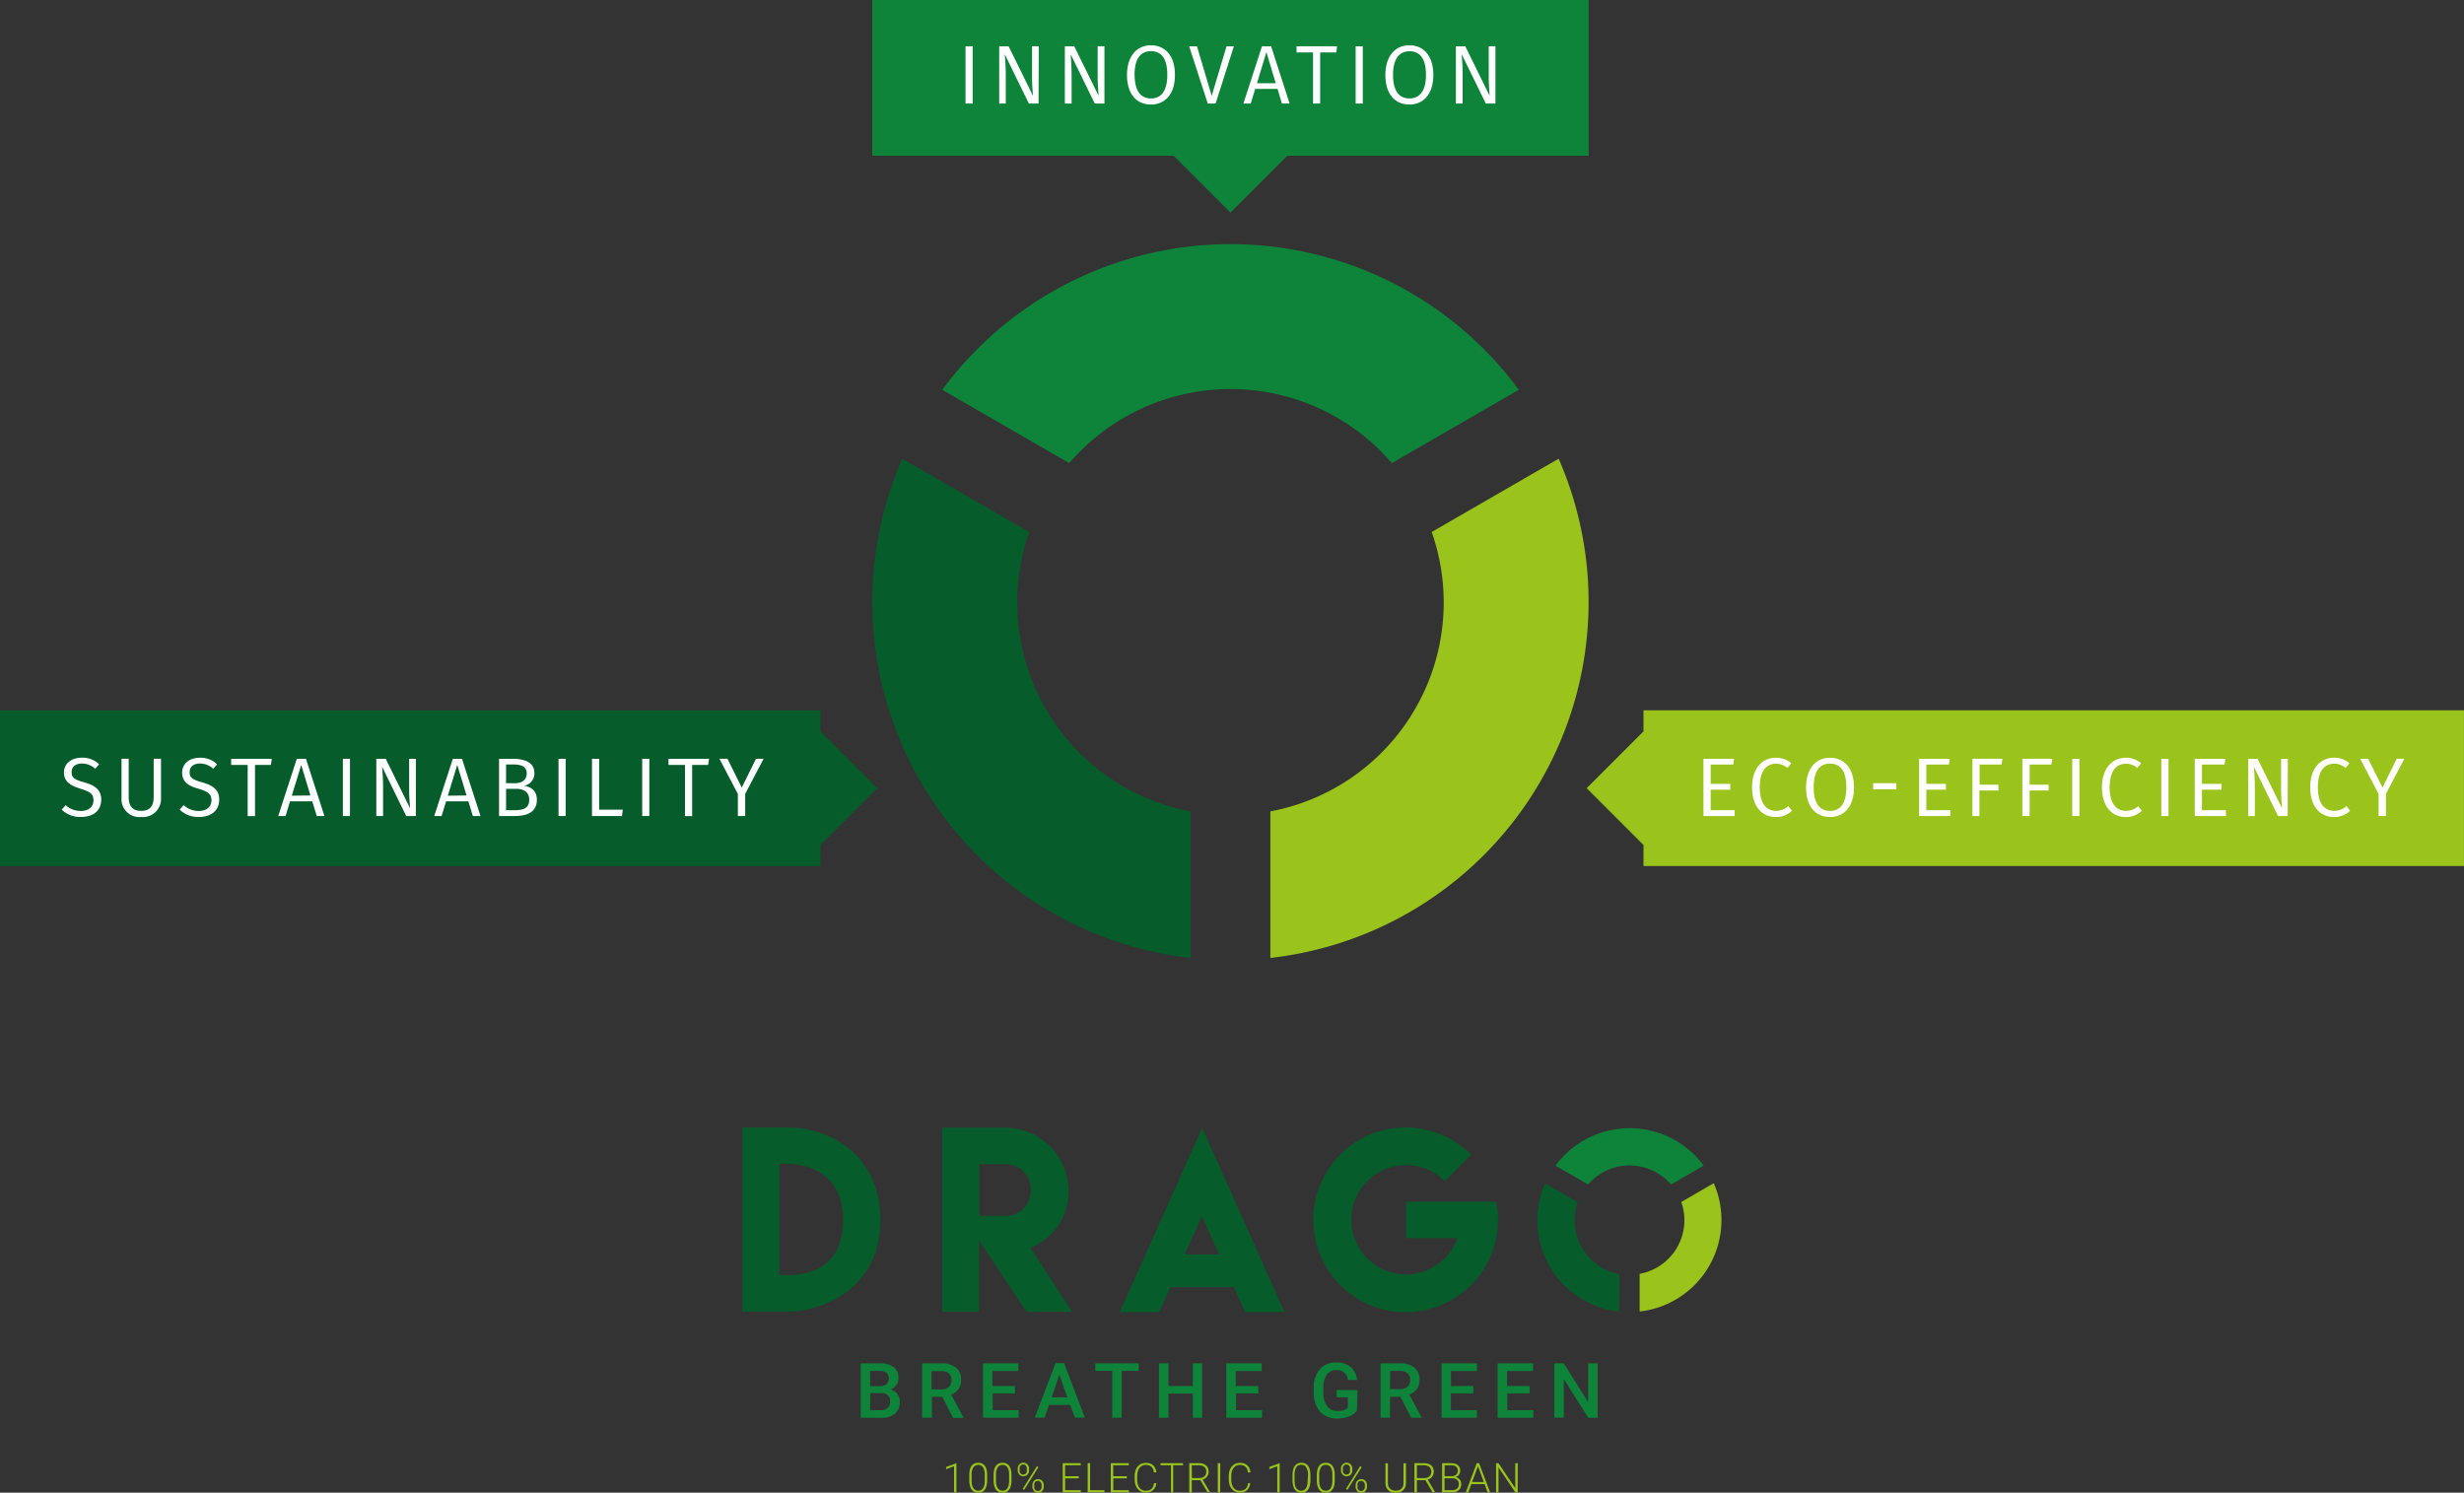 <svg xmlns="http://www.w3.org/2000/svg" viewBox="0 0 473.46 286.86"><rect x="0" y="0" width="473.46" height="286.86" fill="#333333" stroke="none"/><defs><style>.cls-1{fill:#0e833a;}.cls-2{fill:#9ac31c;}.cls-3{fill:#065c2b;}.cls-4{fill:#fff;}</style></defs><g id="Capa_2" data-name="Capa 2"><g id="Capa_1-2" data-name="Capa 1"><rect class="cls-1" x="167.61" width="137.65" height="29.93"/><rect class="cls-2" x="315.8" y="136.5" width="157.65" height="29.93"/><path class="cls-1" d="M205.45,89a40.88,40.88,0,0,1,62,0l24.4-14.09a68.81,68.81,0,0,0-110.79,0Z"/><path class="cls-2" d="M275.1,102.24a40.85,40.85,0,0,1-31,53.69v28.16a68.83,68.83,0,0,0,55.4-95.94Z"/><path class="cls-3" d="M228.77,155.93a40.85,40.85,0,0,1-31-53.69L173.37,88.15a68.81,68.81,0,0,0,55.4,95.94Z"/><path class="cls-4" d="M333.05,146.93h-4.34v3.71h3.76v1.12h-3.76v3.94h4.61v1.12h-6v-11h5.88Z"/><path class="cls-4" d="M344.2,146.69l-.75.89a3.29,3.29,0,0,0-2.16-.81c-1.73,0-3.15,1.17-3.15,4.54,0,3.22,1.37,4.52,3.13,4.52a3.69,3.69,0,0,0,2.37-.91l.69.88a4.31,4.31,0,0,1-3.11,1.21c-2.64,0-4.56-2-4.56-5.7s2-5.69,4.55-5.69A4.25,4.25,0,0,1,344.2,146.69Z"/><path class="cls-4" d="M356.25,151.33c0,3.63-1.86,5.68-4.61,5.68s-4.61-2-4.61-5.66,1.89-5.73,4.61-5.73S356.25,147.62,356.25,151.33Zm-7.75,0c0,3.2,1.28,4.51,3.14,4.51s3.14-1.31,3.14-4.53-1.2-4.56-3.14-4.56S348.5,148.11,348.5,151.35Z"/><path class="cls-4" d="M359.93,150.51h4.46v1.16h-4.46Z"/><path class="cls-4" d="M374.49,146.93h-4.34v3.71h3.76v1.12h-3.76v3.94h4.61v1.12h-6v-11h5.88Z"/><path class="cls-4" d="M379,145.81h5.77l-.16,1.12h-4.23v3.87H384v1.11h-3.65v4.91H379Z"/><path class="cls-4" d="M388.6,145.81h5.76l-.16,1.12H390v3.87h3.64v1.11H390v4.91H388.6Z"/><path class="cls-4" d="M399.56,156.82h-1.38v-11h1.38Z"/><path class="cls-4" d="M411.43,146.69l-.75.89a3.27,3.27,0,0,0-2.16-.81c-1.73,0-3.15,1.17-3.15,4.54,0,3.22,1.37,4.52,3.13,4.52a3.69,3.69,0,0,0,2.37-.91l.69.88a4.3,4.3,0,0,1-3.1,1.21c-2.64,0-4.57-2-4.57-5.7s2.05-5.69,4.55-5.69A4.25,4.25,0,0,1,411.43,146.69Z"/><path class="cls-4" d="M416.68,156.82H415.3v-11h1.38Z"/><path class="cls-4" d="M427.45,146.93h-4.34v3.71h3.76v1.12h-3.76v3.94h4.61v1.12h-6v-11h5.88Z"/><path class="cls-4" d="M439.58,156.82h-1.86l-4.64-9.49c.08.88.19,2.14.19,4.18v5.31H432v-11h1.81l4.68,9.51c0-.31-.18-2-.18-3.35v-6.16h1.3Z"/><path class="cls-4" d="M451.45,146.69l-.75.89a3.29,3.29,0,0,0-2.16-.81c-1.73,0-3.16,1.17-3.16,4.54,0,3.22,1.38,4.52,3.14,4.52a3.69,3.69,0,0,0,2.37-.91l.69.88a4.33,4.33,0,0,1-3.11,1.21c-2.64,0-4.56-2-4.56-5.7s2-5.69,4.55-5.69A4.25,4.25,0,0,1,451.45,146.69Z"/><path class="cls-4" d="M458.46,152.56v4.26h-1.41v-4.24l-3.54-6.77h1.54l2.75,5.54,2.74-5.54H462Z"/><path class="cls-4" d="M186.9,19.9h-1.37v-11h1.37Z"/><path class="cls-4" d="M199.56,19.9H197.7l-4.64-9.49a41.31,41.31,0,0,1,.2,4.18V19.9H192v-11h1.81l4.67,9.51c0-.31-.17-2-.17-3.35V8.89h1.29Z"/><path class="cls-4" d="M212.22,19.9h-1.86l-4.64-9.49c.08.88.19,2.14.19,4.18V19.9h-1.3v-11h1.81l4.68,9.51c0-.31-.18-2-.18-3.35V8.89h1.3Z"/><path class="cls-4" d="M225.77,14.41c0,3.63-1.86,5.68-4.61,5.68s-4.61-2-4.61-5.66,1.89-5.73,4.61-5.73S225.77,10.7,225.77,14.41Zm-7.75,0c0,3.2,1.28,4.51,3.14,4.51s3.14-1.31,3.14-4.53-1.2-4.56-3.14-4.56S218,11.19,218,14.43Z"/><path class="cls-4" d="M233.58,19.9h-1.51l-3.57-11H230l2.83,9.52,2.85-9.52h1.41Z"/><path class="cls-4" d="M245.48,17.08h-4.29l-.86,2.82h-1.41l3.57-11h1.76l3.55,11h-1.47ZM245.13,16,243.34,10,241.53,16Z"/><path class="cls-4" d="M256.76,10.07h-3.09V19.9H252.3V10.07h-3.17V8.89h7.79Z"/><path class="cls-4" d="M261.86,19.9h-1.37v-11h1.37Z"/><path class="cls-4" d="M275.42,14.41c0,3.63-1.86,5.68-4.61,5.68s-4.61-2-4.61-5.66,1.89-5.73,4.61-5.73S275.42,10.7,275.42,14.41Zm-7.75,0c0,3.2,1.28,4.51,3.14,4.51S274,17.63,274,14.41s-1.21-4.56-3.14-4.56S267.67,11.19,267.67,14.43Z"/><path class="cls-4" d="M287.35,19.9H285.5l-4.64-9.49c.08.88.19,2.14.19,4.18V19.9h-1.3v-11h1.81l4.67,9.51c0-.31-.17-2-.17-3.35V8.89h1.29Z"/><rect class="cls-1" x="228.71" y="22.2" width="15.45" height="15.45" transform="translate(90.41 -158.42) rotate(45)"/><rect class="cls-2" x="308.08" y="143.74" width="15.45" height="15.45" transform="translate(199.6 -178.94) rotate(45)"/><rect class="cls-3" y="136.5" width="157.65" height="29.93" transform="translate(157.65 302.94) rotate(180)"/><rect class="cls-3" x="149.93" y="143.74" width="15.45" height="15.45" transform="translate(376.23 147.09) rotate(135)"/><path class="cls-4" d="M19.05,146.88l-.75.85a3.84,3.84,0,0,0-2.53-1c-1.17,0-2,.56-2,1.63s.46,1.44,2.45,2c1.81.54,3.23,1.25,3.23,3.31S18,157,15.54,157a5.1,5.1,0,0,1-3.69-1.41l.76-.86a4.32,4.32,0,0,0,2.92,1.12c1.34,0,2.43-.69,2.43-2.05,0-1.14-.54-1.63-2.43-2.21-2.16-.65-3.24-1.47-3.24-3.15s1.41-2.83,3.41-2.83A4.52,4.52,0,0,1,19.05,146.88Z"/><path class="cls-4" d="M30.94,153.31a3.49,3.49,0,0,1-3.81,3.7,3.44,3.44,0,0,1-3.78-3.7v-7.5h1.38v7.39c0,1.73.76,2.63,2.4,2.63s2.4-.9,2.4-2.63v-7.39h1.41Z"/><path class="cls-4" d="M41.72,146.88l-.75.85a3.81,3.81,0,0,0-2.53-1c-1.17,0-2,.56-2,1.63s.46,1.44,2.45,2c1.81.54,3.23,1.25,3.23,3.31S40.63,157,38.21,157a5.12,5.12,0,0,1-3.69-1.41l.77-.86a4.28,4.28,0,0,0,2.91,1.12c1.34,0,2.43-.69,2.43-2.05,0-1.14-.54-1.63-2.43-2.21C36,151,35,150.13,35,148.45s1.4-2.83,3.4-2.83A4.52,4.52,0,0,1,41.72,146.88Z"/><path class="cls-4" d="M52.06,147H49v9.83H47.59V147H44.42v-1.18h7.8Z"/><path class="cls-4" d="M60,154H55.73l-.86,2.82H53.46l3.57-11h1.76l3.55,11H60.87Zm-.35-1.13L57.88,147l-1.81,5.91Z"/><path class="cls-4" d="M67.25,156.82H65.88v-11h1.37Z"/><path class="cls-4" d="M79.91,156.82H78.06l-4.65-9.49a41.31,41.31,0,0,1,.2,4.18v5.31h-1.3v-11h1.81l4.67,9.51c0-.31-.17-2-.17-3.35v-6.16h1.29Z"/><path class="cls-4" d="M90,154H85.72l-.87,2.82H83.44l3.57-11h1.76l3.56,11H90.86Zm-.35-1.13L87.86,147l-1.81,5.91Z"/><path class="cls-4" d="M103.16,153.7c0,2.29-1.74,3.12-4.27,3.12h-3v-11h2.56c2.68,0,4.24.86,4.24,2.77a2.41,2.41,0,0,1-2,2.41C101.91,151.2,103.16,151.83,103.16,153.7Zm-5.92-6.79v3.6H99c1.26,0,2.21-.64,2.21-1.84,0-1.37-1-1.76-2.67-1.76Zm4.45,6.79c0-1.57-1.16-2.11-2.52-2.11H97.24v4.11h1.65C100.53,155.7,101.69,155.32,101.69,153.7Z"/><path class="cls-4" d="M108.69,156.82h-1.37v-11h1.37Z"/><path class="cls-4" d="M115.13,155.6h4.54l-.16,1.22h-5.76v-11h1.38Z"/><path class="cls-4" d="M124.77,156.82H123.4v-11h1.37Z"/><path class="cls-4" d="M136.06,147H133v9.83h-1.38V147h-3.17v-1.18h7.8Z"/><path class="cls-4" d="M143.19,152.56v4.26h-1.41v-4.24l-3.54-6.77h1.54l2.75,5.54,2.74-5.54h1.46Z"/><path class="cls-3" d="M151.73,216.68h-9.09v35.37h9.09c5.23,0,17.44-3.7,17.44-17.52S157.85,216.68,151.73,216.68Zm-2,28.26V223.69S162,222.22,162,234.53,149.72,244.94,149.72,244.94Z"/><path class="cls-3" d="M198,239.79a11.6,11.6,0,0,0,7.33-10.85h0a12.24,12.24,0,0,0-12.29-12.24h-12v35.4h7.1V238.33l9.09,13.77H206Zm-4.71-6.13h-5.1v-9.94h5.1a4.76,4.76,0,0,1,4.76,4.76v.42A4.76,4.76,0,0,1,193.3,233.66Z"/><path class="cls-3" d="M239.23,252.16h7.6L231,216.73l-15.84,35.43h7.58l2.14-4.8h12.25Zm-11.58-11.1,3.3-7.37,3.3,7.37Z"/><path class="cls-3" d="M287.51,230.93H270.19v7h9.87A10.51,10.51,0,1,1,277.62,227l5.05-5.11a17.75,17.75,0,1,0,5.18,12.52A18.17,18.17,0,0,0,287.51,230.93Z"/><path class="cls-1" d="M305.16,227.63a10.5,10.5,0,0,1,15.93,0l6.28-3.62a17.68,17.68,0,0,0-28.48,0Z"/><path class="cls-2" d="M323.06,231a10.48,10.48,0,0,1-8,13.8v7.24a17.69,17.69,0,0,0,14.24-24.66Z"/><path class="cls-3" d="M311.16,244.84a10.51,10.51,0,0,1-8-13.8l-6.28-3.62a17.69,17.69,0,0,0,14.25,24.66Z"/><path class="cls-1" d="M165.39,272.46V262H169a4.36,4.36,0,0,1,2.71.71,2.5,2.5,0,0,1,.93,2.12,2.26,2.26,0,0,1-.39,1.3,2.52,2.52,0,0,1-1.14.89,2.38,2.38,0,0,1,1.32.87,2.54,2.54,0,0,1,.46,1.53,2.79,2.79,0,0,1-.94,2.27,4.12,4.12,0,0,1-2.72.79Zm1.82-6.07H169a2.1,2.1,0,0,0,1.33-.38,1.56,1.56,0,0,0,0-2.22,2.22,2.22,0,0,0-1.38-.34h-1.77Zm0,1.34V271h2a1.94,1.94,0,0,0,1.34-.43,1.48,1.48,0,0,0,.48-1.18,1.5,1.5,0,0,0-1.67-1.67Z"/><path class="cls-1" d="M181.06,268.43h-2v4H177.2V262h3.69a4.29,4.29,0,0,1,2.8.81,2.88,2.88,0,0,1,1,2.36,2.93,2.93,0,0,1-.51,1.76,3.24,3.24,0,0,1-1.41,1.09l2.35,4.37v.09h-2ZM179,267h1.87a2.09,2.09,0,0,0,1.44-.46,1.66,1.66,0,0,0,.52-1.28,1.72,1.72,0,0,0-.48-1.3,2,2,0,0,0-1.43-.47H179Z"/><path class="cls-1" d="M195.05,267.78h-4.31V271h5v1.45h-6.85V262h6.8v1.47h-5v2.89h4.31Z"/><path class="cls-1" d="M205.63,270h-4.06l-.85,2.44h-1.89l4-10.48h1.63l4,10.48h-1.9Zm-3.55-1.47h3l-1.52-4.35Z"/><path class="cls-1" d="M218.8,263.45h-3.27v9h-1.81v-9h-3.24V262h8.32Z"/><path class="cls-1" d="M231,272.46H229.2v-4.65h-4.69v4.65h-1.82V262h1.82v4.36h4.69V262H231Z"/><path class="cls-1" d="M241.8,267.78h-4.3V271h5v1.45h-6.86V262h6.81v1.47h-5v2.89h4.3Z"/><path class="cls-1" d="M260.74,271.1a3.47,3.47,0,0,1-1.58,1.13,6.51,6.51,0,0,1-2.29.38,4.49,4.49,0,0,1-2.33-.6A4,4,0,0,1,253,270.3a6,6,0,0,1-.57-2.6v-.82a5.54,5.54,0,0,1,1.14-3.71,4,4,0,0,1,3.17-1.34,4.15,4.15,0,0,1,2.78.87,3.73,3.73,0,0,1,1.24,2.5H259a2,2,0,0,0-2.2-1.9,2.16,2.16,0,0,0-1.86.88,4.43,4.43,0,0,0-.66,2.59v.81a4.22,4.22,0,0,0,.72,2.63,2.34,2.34,0,0,0,2,.94,2.65,2.65,0,0,0,2-.63v-2h-2.16v-1.39h4Z"/><path class="cls-1" d="M269.1,268.43h-2v4h-1.82V262h3.69a4.31,4.31,0,0,1,2.8.81,2.88,2.88,0,0,1,1,2.36,2.93,2.93,0,0,1-.51,1.76A3.21,3.21,0,0,1,270.8,268l2.36,4.37v.09h-2Zm-2-1.47H269a2.09,2.09,0,0,0,1.44-.46,1.66,1.66,0,0,0,.52-1.28,1.72,1.72,0,0,0-.48-1.3,2,2,0,0,0-1.43-.47h-1.93Z"/><path class="cls-1" d="M283.09,267.78h-4.3V271h5v1.45H277V262h6.81v1.47h-5v2.89h4.3Z"/><path class="cls-1" d="M293.94,267.78h-4.31V271h5v1.45h-6.86V262h6.81v1.47h-5v2.89h4.31Z"/><path class="cls-1" d="M307,272.46h-1.82L300.48,265v7.44h-1.82V262h1.82l4.69,7.47V262H307Z"/><path class="cls-2" d="M183.78,286.78h-.46v-5l-1.52.56v-.43l1.9-.7h.08Z"/><path class="cls-2" d="M189.68,284.45a4.16,4.16,0,0,1-.11,1.06,2.32,2.32,0,0,1-.33.76,1.52,1.52,0,0,1-.54.44,1.73,1.73,0,0,1-.73.15,1.66,1.66,0,0,1-.72-.15,1.52,1.52,0,0,1-.54-.44,2.14,2.14,0,0,1-.34-.76,4.13,4.13,0,0,1-.12-1.06v-.95a4.67,4.67,0,0,1,.11-1.06,2.08,2.08,0,0,1,.34-.75,1.42,1.42,0,0,1,.54-.44,1.85,1.85,0,0,1,.72-.14,1.9,1.9,0,0,1,.73.14,1.42,1.42,0,0,1,.54.44,2.08,2.08,0,0,1,.34.75,4.16,4.16,0,0,1,.11,1.06Zm-.46-1a2.72,2.72,0,0,0-.31-1.45,1.16,1.16,0,0,0-1.89,0,2.71,2.71,0,0,0-.32,1.45v1.06a4.28,4.28,0,0,0,.08.84,2.16,2.16,0,0,0,.24.61,1.15,1.15,0,0,0,.4.39,1.21,1.21,0,0,0,.55.13,1.18,1.18,0,0,0,.55-.13,1,1,0,0,0,.39-.39,1.69,1.69,0,0,0,.24-.61,4.32,4.32,0,0,0,.07-.84Z"/><path class="cls-2" d="M194.36,284.45a4.13,4.13,0,0,1-.12,1.06,2,2,0,0,1-.33.76,1.44,1.44,0,0,1-.54.44,1.66,1.66,0,0,1-.72.15,1.73,1.73,0,0,1-.73-.15,1.52,1.52,0,0,1-.54-.44,2.14,2.14,0,0,1-.34-.76,4.13,4.13,0,0,1-.12-1.06v-.95a4.13,4.13,0,0,1,.12-1.06,2.08,2.08,0,0,1,.34-.75,1.29,1.29,0,0,1,.54-.44,1.92,1.92,0,0,1,1.44,0,1.29,1.29,0,0,1,.54.44,2.08,2.08,0,0,1,.34.75,4.13,4.13,0,0,1,.12,1.06Zm-.46-1a2.82,2.82,0,0,0-.31-1.45,1.17,1.17,0,0,0-1.9,0,2.72,2.72,0,0,0-.31,1.45v1.06a4.28,4.28,0,0,0,.08.84,1.69,1.69,0,0,0,.24.61,1.15,1.15,0,0,0,.4.39,1.23,1.23,0,0,0,1.1,0,1,1,0,0,0,.39-.39,1.89,1.89,0,0,0,.23-.61,4.28,4.28,0,0,0,.08-.84Z"/><path class="cls-2" d="M195.55,282.26a1.33,1.33,0,0,1,.08-.45,1.09,1.09,0,0,1,.22-.36.9.9,0,0,1,.35-.25,1.06,1.06,0,0,1,.9,0,1,1,0,0,1,.35.25,1.09,1.09,0,0,1,.22.36,1.33,1.33,0,0,1,.07.45v.3a1.31,1.31,0,0,1-.07.44,1.25,1.25,0,0,1-.22.37,1,1,0,0,1-.34.24,1.09,1.09,0,0,1-.91,0,1.09,1.09,0,0,1-.35-.24,1.25,1.25,0,0,1-.22-.37,1.32,1.32,0,0,1-.08-.44Zm.38.3a1,1,0,0,0,0,.3.82.82,0,0,0,.14.26.67.67,0,0,0,.22.19.84.84,0,0,0,.33.06.75.75,0,0,0,.31-.06.59.59,0,0,0,.22-.19.82.82,0,0,0,.14-.26,1,1,0,0,0,0-.3v-.3a1,1,0,0,0,0-.3.72.72,0,0,0-.14-.26.67.67,0,0,0-.22-.19.77.77,0,0,0-.64,0,.67.67,0,0,0-.22.19.72.72,0,0,0-.14.26,1,1,0,0,0,0,.3Zm.87,3.75-.29-.18,2.74-4.37.28.18Zm1.57-.9a1.33,1.33,0,0,1,.08-.45,1.07,1.07,0,0,1,.22-.37,1,1,0,0,1,.34-.24,1.06,1.06,0,0,1,.45-.1,1.15,1.15,0,0,1,.46.1,1,1,0,0,1,.34.24,1.07,1.07,0,0,1,.22.37,1.33,1.33,0,0,1,.08.45v.3a1.27,1.27,0,0,1-.08.44,1,1,0,0,1-.22.37,1,1,0,0,1-.79.34,1.14,1.14,0,0,1-.46-.09,1.07,1.07,0,0,1-.34-.25,1,1,0,0,1-.22-.37,1.27,1.27,0,0,1-.08-.44Zm.37.3a1,1,0,0,0,0,.3.87.87,0,0,0,.14.27.71.71,0,0,0,.23.18.77.77,0,0,0,.64,0,.79.79,0,0,0,.22-.18.84.84,0,0,0,.13-.27,1,1,0,0,0,.05-.3v-.3a1.13,1.13,0,0,0-.05-.32.91.91,0,0,0-.13-.26.73.73,0,0,0-.55-.24.62.62,0,0,0-.31.07.66.66,0,0,0-.23.17,1.3,1.3,0,0,0-.14.26,1.12,1.12,0,0,0,0,.32Z"/><path class="cls-2" d="M207.29,284.1h-2.62v2.28h3v.4H204.2v-5.59h3.46v.4h-3v2.11h2.62Z"/><path class="cls-2" d="M209.46,286.38h2.76v.4H209v-5.59h.47Z"/><path class="cls-2" d="M216.53,284.1h-2.61v2.28h3v.4h-3.48v-5.59h3.46v.4h-3v2.11h2.61Z"/><path class="cls-2" d="M222.2,285a2.56,2.56,0,0,1-.2.77,1.73,1.73,0,0,1-.42.57,1.66,1.66,0,0,1-.62.36,2.61,2.61,0,0,1-.82.13,1.92,1.92,0,0,1-.87-.19,1.84,1.84,0,0,1-.66-.51,2.28,2.28,0,0,1-.43-.8,3.26,3.26,0,0,1-.15-1v-.71a3.37,3.37,0,0,1,.15-1,2.28,2.28,0,0,1,.43-.8,2,2,0,0,1,.67-.51,2.14,2.14,0,0,1,.89-.18,2.55,2.55,0,0,1,.81.12,1.7,1.7,0,0,1,.61.36,1.74,1.74,0,0,1,.41.58,2.48,2.48,0,0,1,.2.77h-.48a2.59,2.59,0,0,0-.15-.61,1.48,1.48,0,0,0-.3-.45,1.29,1.29,0,0,0-.47-.27,1.74,1.74,0,0,0-.63-.1,1.6,1.6,0,0,0-.7.15,1.54,1.54,0,0,0-.52.43,2.21,2.21,0,0,0-.33.67,3.32,3.32,0,0,0-.11.86v.72a2.91,2.91,0,0,0,.11.85,2,2,0,0,0,.31.67,1.53,1.53,0,0,0,.51.44,1.57,1.57,0,0,0,.7.16,1.59,1.59,0,0,0,1.12-.36,1.72,1.72,0,0,0,.46-1.07Z"/><path class="cls-2" d="M227.34,281.59h-1.91v5.19H225v-5.19H223v-.4h4.3Z"/><path class="cls-2" d="M230.65,284.45H229v2.33h-.48v-5.59h1.82a2.8,2.8,0,0,1,.79.1,1.73,1.73,0,0,1,.6.32,1.43,1.43,0,0,1,.38.52,1.9,1.9,0,0,1,.13.7,1.46,1.46,0,0,1-.09.52,1.32,1.32,0,0,1-.23.44,1.7,1.7,0,0,1-.37.34,1.56,1.56,0,0,1-.47.22l1.4,2.38v0H232Zm-1.62-.4h1.44a1.72,1.72,0,0,0,.58-.1,1.33,1.33,0,0,0,.41-.27,1.14,1.14,0,0,0,.25-.39,1.44,1.44,0,0,0,.08-.46,1.46,1.46,0,0,0-.09-.52,1.05,1.05,0,0,0-.27-.39,1.39,1.39,0,0,0-.45-.24,1.91,1.91,0,0,0-.61-.09H229Z"/><path class="cls-2" d="M234.45,286.78H234v-5.59h.48Z"/><path class="cls-2" d="M240.24,285a2.56,2.56,0,0,1-.2.77,1.68,1.68,0,0,1-1,.93,2.56,2.56,0,0,1-.82.13,1.84,1.84,0,0,1-.86-.19,1.87,1.87,0,0,1-.67-.51,2.45,2.45,0,0,1-.43-.8,3.26,3.26,0,0,1-.15-1v-.71a3.37,3.37,0,0,1,.15-1,2.45,2.45,0,0,1,.43-.8,1.91,1.91,0,0,1,.68-.51,2.1,2.1,0,0,1,.88-.18,2.55,2.55,0,0,1,.81.12,1.7,1.7,0,0,1,.61.36,1.74,1.74,0,0,1,.41.58,2.48,2.48,0,0,1,.2.77h-.48a2.59,2.59,0,0,0-.15-.61,1.48,1.48,0,0,0-.3-.45,1.24,1.24,0,0,0-.46-.27,1.79,1.79,0,0,0-.64-.1,1.6,1.6,0,0,0-.7.15,1.64,1.64,0,0,0-.52.43,2.21,2.21,0,0,0-.33.67,3.32,3.32,0,0,0-.11.86v.72a3.3,3.3,0,0,0,.11.85,2,2,0,0,0,.31.67,1.53,1.53,0,0,0,.51.44,1.6,1.6,0,0,0,.7.16,1.57,1.57,0,0,0,1.12-.36,1.72,1.72,0,0,0,.46-1.07Z"/><path class="cls-2" d="M245.89,286.78h-.46v-5l-1.52.56v-.43l1.9-.7h.08Z"/><path class="cls-2" d="M251.8,284.45a4.13,4.13,0,0,1-.12,1.06,2.32,2.32,0,0,1-.33.76,1.52,1.52,0,0,1-.54.44,1.7,1.7,0,0,1-.73.15,1.66,1.66,0,0,1-.72-.15,1.52,1.52,0,0,1-.54-.44,2.14,2.14,0,0,1-.34-.76,4.13,4.13,0,0,1-.12-1.06v-.95a4.13,4.13,0,0,1,.12-1.06,2.08,2.08,0,0,1,.33-.75,1.42,1.42,0,0,1,.54-.44,1.9,1.9,0,0,1,.73-.14,1.85,1.85,0,0,1,.72.14,1.42,1.42,0,0,1,.54.44,2.08,2.08,0,0,1,.34.75,4.13,4.13,0,0,1,.12,1.06Zm-.46-1A2.71,2.71,0,0,0,251,282a1,1,0,0,0-.94-.49,1.05,1.05,0,0,0-1,.49,2.72,2.72,0,0,0-.31,1.45v1.06a3.63,3.63,0,0,0,.08.84,1.69,1.69,0,0,0,.24.61,1,1,0,0,0,.39.39,1.24,1.24,0,0,0,.55.13,1.18,1.18,0,0,0,.55-.13,1.15,1.15,0,0,0,.4-.39,1.89,1.89,0,0,0,.23-.61,4.28,4.28,0,0,0,.08-.84Z"/><path class="cls-2" d="M256.47,284.45a4.67,4.67,0,0,1-.11,1.06,2.14,2.14,0,0,1-.34.76,1.37,1.37,0,0,1-.54.44,1.8,1.8,0,0,1-1.44,0,1.47,1.47,0,0,1-.55-.44,2.33,2.33,0,0,1-.34-.76,4.13,4.13,0,0,1-.12-1.06v-.95a4.13,4.13,0,0,1,.12-1.06,2.08,2.08,0,0,1,.34-.75,1.42,1.42,0,0,1,.54-.44,1.92,1.92,0,0,1,1.44,0,1.38,1.38,0,0,1,.55.44,2.08,2.08,0,0,1,.33.75,4.13,4.13,0,0,1,.12,1.06Zm-.46-1a2.72,2.72,0,0,0-.31-1.45,1.05,1.05,0,0,0-.95-.49,1,1,0,0,0-.94.49,2.71,2.71,0,0,0-.32,1.45v1.06a4.28,4.28,0,0,0,.08.84,1.69,1.69,0,0,0,.24.61,1.15,1.15,0,0,0,.4.39,1.23,1.23,0,0,0,1.1,0,1,1,0,0,0,.39-.39,1.89,1.89,0,0,0,.23-.61,4.28,4.28,0,0,0,.08-.84Z"/><path class="cls-2" d="M257.67,282.26a1.33,1.33,0,0,1,.07-.45,1.09,1.09,0,0,1,.22-.36,1,1,0,0,1,.35-.25,1.06,1.06,0,0,1,.45-.1,1.15,1.15,0,0,1,.46.1,1,1,0,0,1,.34.25,1.09,1.09,0,0,1,.22.36,1.33,1.33,0,0,1,.07.45v.3a1.31,1.31,0,0,1-.07.44,1.25,1.25,0,0,1-.22.37,1,1,0,0,1-.34.24,1.09,1.09,0,0,1-.91,0,1.09,1.09,0,0,1-.35-.24,1.25,1.25,0,0,1-.22-.37,1.31,1.31,0,0,1-.07-.44Zm.37.3a1,1,0,0,0,0,.3.82.82,0,0,0,.14.26.62.62,0,0,0,.23.19.76.76,0,0,0,.32.06.75.75,0,0,0,.31-.06.71.71,0,0,0,.23-.19,1.05,1.05,0,0,0,.13-.26,1,1,0,0,0,0-.3v-.3a1,1,0,0,0,0-.3.72.72,0,0,0-.14-.26.67.67,0,0,0-.22-.19.77.77,0,0,0-.64,0,.67.67,0,0,0-.22.19.72.72,0,0,0-.14.26,1,1,0,0,0,0,.3Zm.87,3.75-.28-.18,2.73-4.37.29.18Zm1.57-.9a1.33,1.33,0,0,1,.08-.45,1.07,1.07,0,0,1,.22-.37,1,1,0,0,1,.34-.24,1.09,1.09,0,0,1,.91,0,1,1,0,0,1,.34.24,1.07,1.07,0,0,1,.22.37,1.12,1.12,0,0,1,.08.45v.3a1.08,1.08,0,0,1-.08.44,1,1,0,0,1-.22.37,1,1,0,0,1-.34.25,1.06,1.06,0,0,1-.45.09,1.14,1.14,0,0,1-.46-.09,1.07,1.07,0,0,1-.34-.25,1,1,0,0,1-.22-.37,1.27,1.27,0,0,1-.08-.44Zm.37.3a1,1,0,0,0,0,.3.87.87,0,0,0,.14.27.71.71,0,0,0,.23.18.77.77,0,0,0,.64,0,.79.79,0,0,0,.22-.18.84.84,0,0,0,.13-.27,1,1,0,0,0,.05-.3v-.3a1.13,1.13,0,0,0-.05-.32.91.91,0,0,0-.13-.26.66.66,0,0,0-.23-.17.63.63,0,0,0-.32-.07.62.62,0,0,0-.31.07.66.66,0,0,0-.23.17.91.91,0,0,0-.13.26,1.13,1.13,0,0,0,0,.32Z"/><path class="cls-2" d="M270.16,281.19V285a2.07,2.07,0,0,1-.15.82,1.73,1.73,0,0,1-.43.59,1.88,1.88,0,0,1-.62.35,2.56,2.56,0,0,1-1.55,0,1.79,1.79,0,0,1-.62-.35,1.59,1.59,0,0,1-.42-.59,2.07,2.07,0,0,1-.15-.82v-3.79h.47V285a1.79,1.79,0,0,0,.11.64,1.25,1.25,0,0,0,.79.74,1.85,1.85,0,0,0,1.2,0,1.18,1.18,0,0,0,.47-.28,1.07,1.07,0,0,0,.31-.46,1.59,1.59,0,0,0,.11-.64v-3.79Z"/><path class="cls-2" d="M273.88,284.45h-1.62v2.33h-.48v-5.59h1.82a2.8,2.8,0,0,1,.79.1,1.73,1.73,0,0,1,.6.32,1.43,1.43,0,0,1,.38.52,1.85,1.85,0,0,1,.05,1.22,1.55,1.55,0,0,1-.24.44,1.5,1.5,0,0,1-.37.34,1.56,1.56,0,0,1-.47.22l1.4,2.38v0h-.5Zm-1.62-.4h1.45a1.66,1.66,0,0,0,.57-.1,1.22,1.22,0,0,0,.41-.27,1,1,0,0,0,.25-.39,1.21,1.21,0,0,0,.08-.46,1.46,1.46,0,0,0-.09-.52,1.05,1.05,0,0,0-.27-.39,1.21,1.21,0,0,0-.45-.24,1.91,1.91,0,0,0-.61-.09h-1.34Z"/><path class="cls-2" d="M277.1,286.78v-5.59h1.65a3,3,0,0,1,.77.08,1.67,1.67,0,0,1,.57.27,1.24,1.24,0,0,1,.37.45,1.69,1.69,0,0,1,.12.66,1.29,1.29,0,0,1-.06.4,1.27,1.27,0,0,1-.17.35,1.24,1.24,0,0,1-.28.28,1.41,1.41,0,0,1-.37.18,1.57,1.57,0,0,1,.44.18,1.46,1.46,0,0,1,.35.3,1.94,1.94,0,0,1,.22.4,1.43,1.43,0,0,1,.07.46,1.59,1.59,0,0,1-.13.68,1.28,1.28,0,0,1-.36.5,1.72,1.72,0,0,1-.57.3,2.74,2.74,0,0,1-.73.1Zm.47-3.09h1.3a1.45,1.45,0,0,0,.91-.27,1.1,1.1,0,0,0,0-1.58,1.67,1.67,0,0,0-1-.25h-1.18Zm0,.4v2.29H279a1.82,1.82,0,0,0,.55-.08,1.3,1.3,0,0,0,.42-.23,1,1,0,0,0,.26-.37,1.26,1.26,0,0,0,.09-.49,1.32,1.32,0,0,0-.08-.44.93.93,0,0,0-.63-.59,1.62,1.62,0,0,0-.57-.09Z"/><path class="cls-2" d="M285.26,285.21h-2.54l-.58,1.57h-.49l2.11-5.59h.45l2.12,5.59h-.49Zm-2.4-.4h2.25L284,281.76Z"/><path class="cls-2" d="M291.63,286.78h-.47L287.94,282v4.79h-.47v-5.59h.47l3.22,4.79v-4.79h.47Z"/></g></g></svg>
